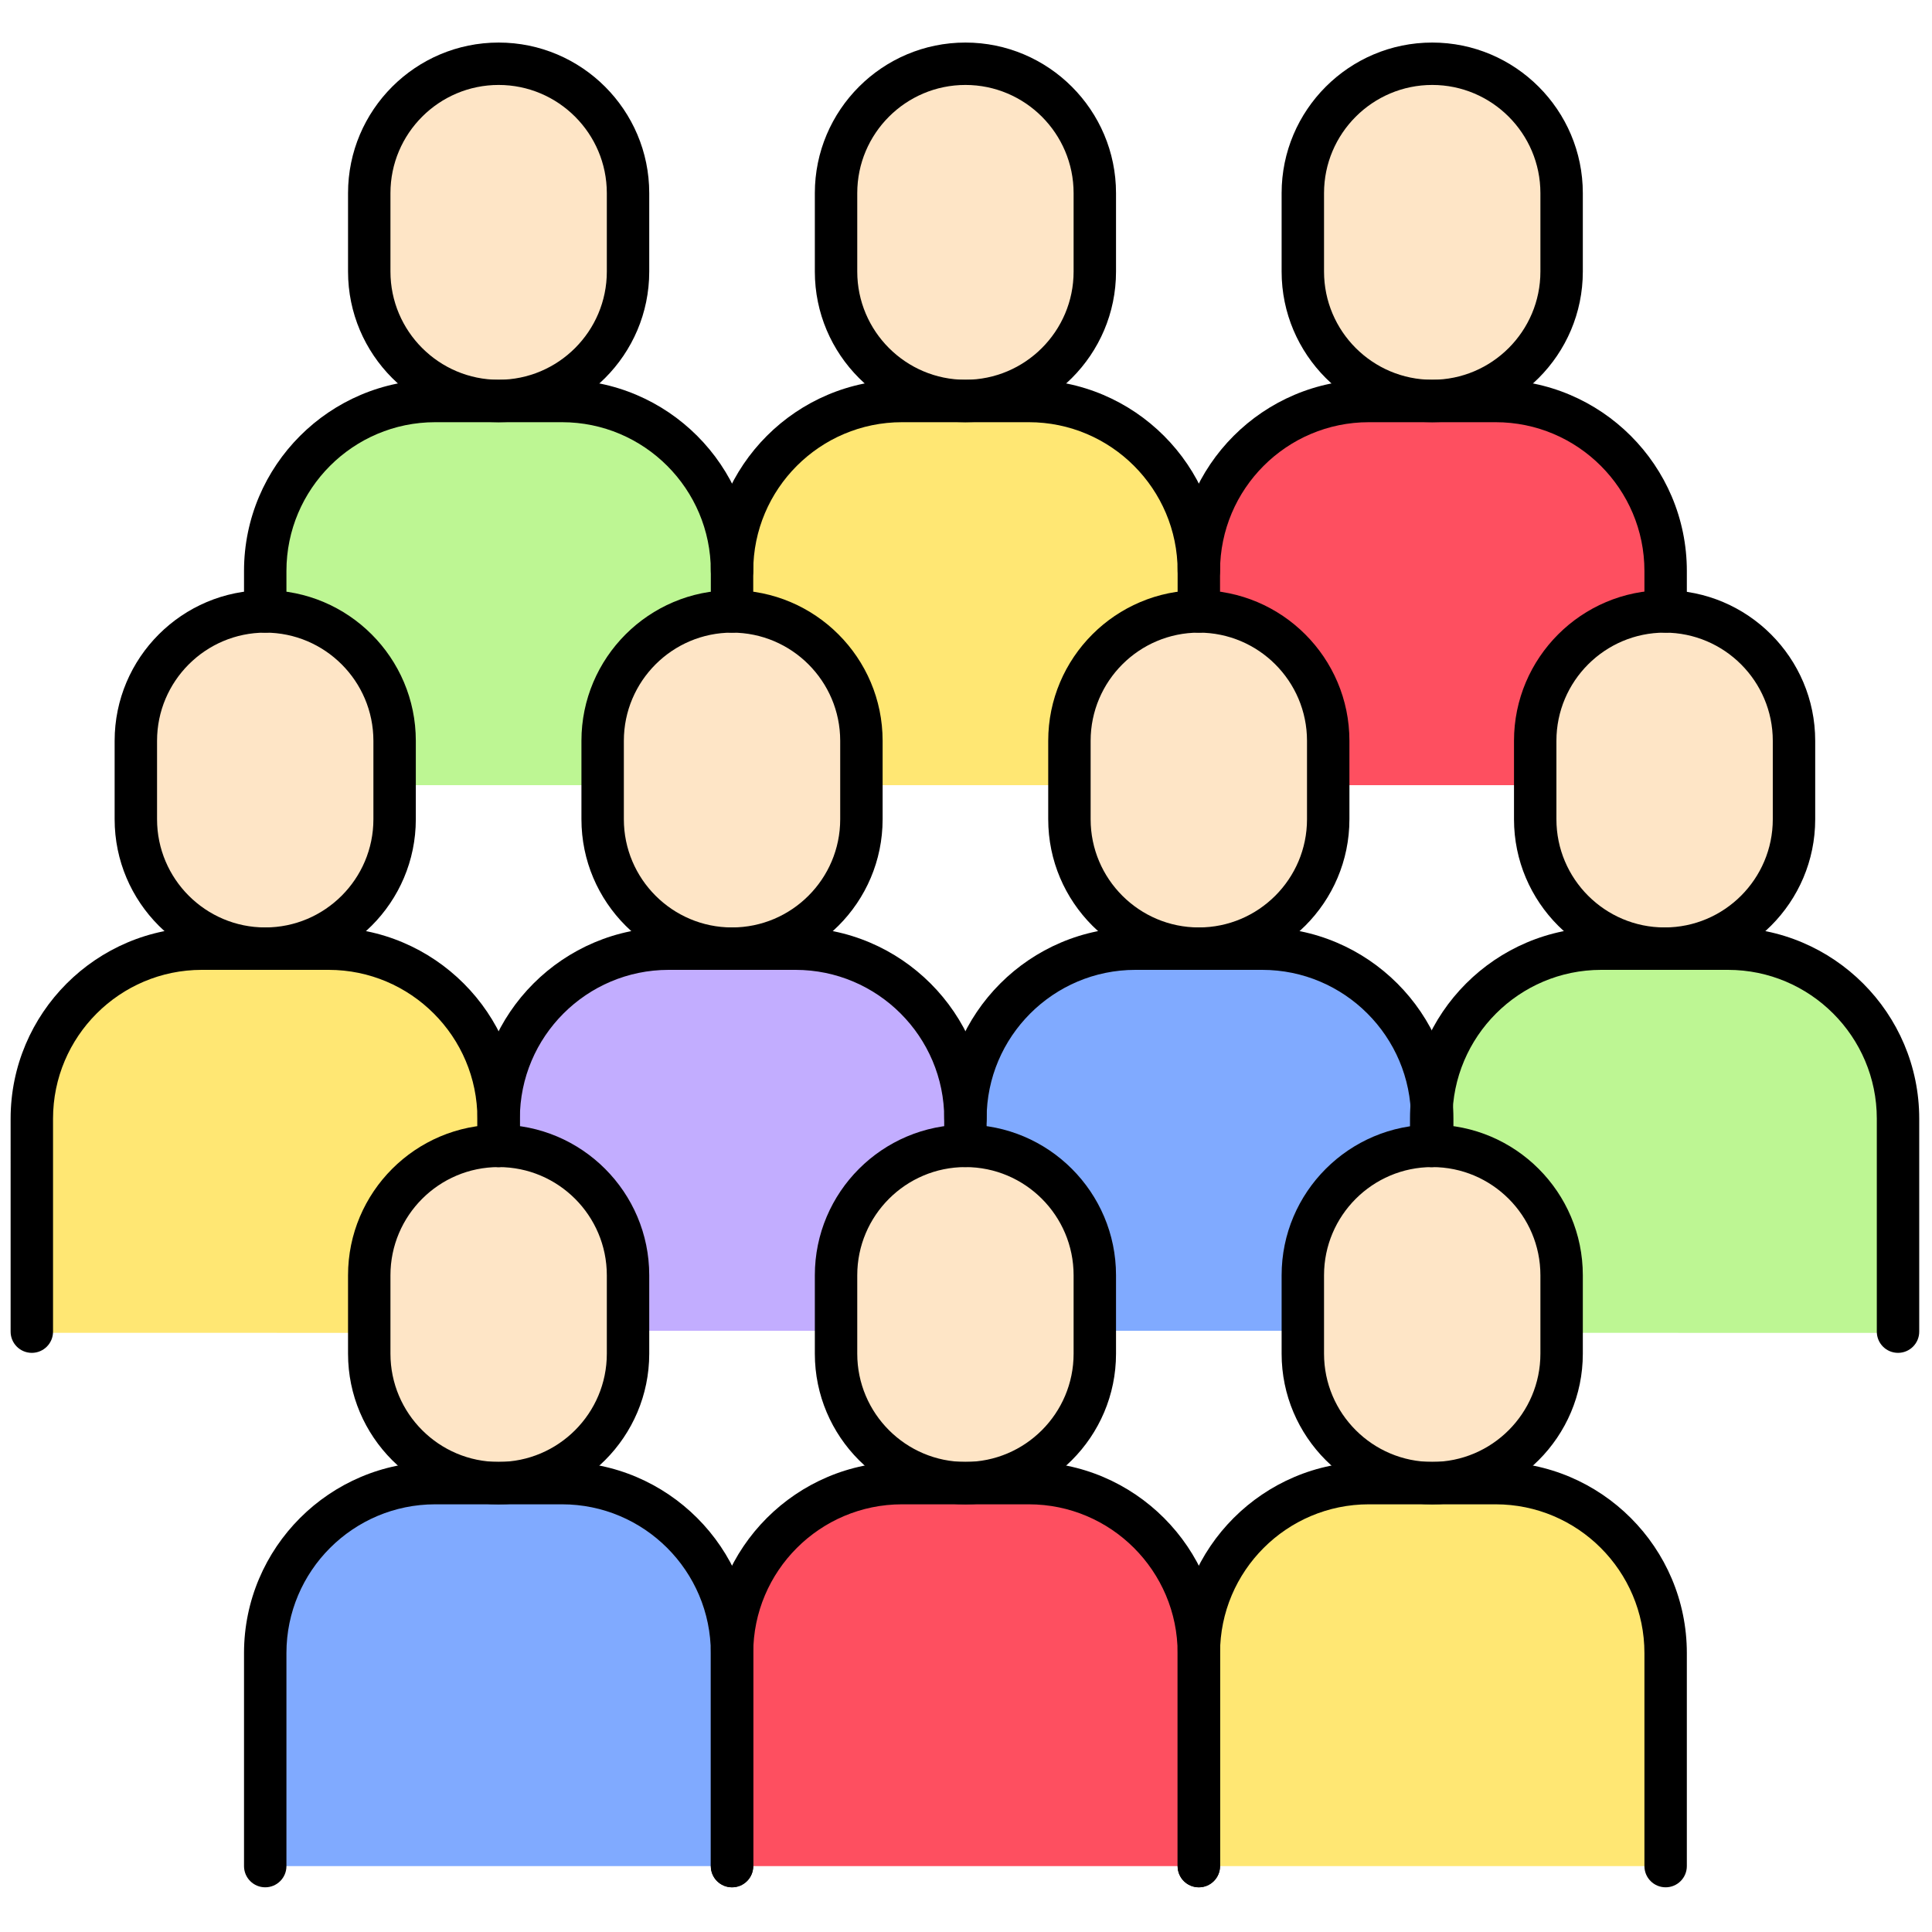 <svg xmlns="http://www.w3.org/2000/svg" xmlns:xlink="http://www.w3.org/1999/xlink" version="1.1" width="256" height="256" viewBox="0 0 256 256" xml:space="preserve">

<defs>
</defs>
    <g style="stroke: none; stroke-width: 0; stroke-dasharray: none; stroke-linecap: butt; stroke-linejoin: miter; stroke-miterlimit: 10; fill: none; fill-rule: nonzero; opacity: 1;" transform="translate(1.407 1.407) scale(2.81 2.81)" >
	<path d="M 11.927 36.524 V 26.463 c 0 -4.434 3.595 -8.029 8.029 -8.029 h 5.991 c 4.434 0 8.029 3.595 8.029 8.029 v 10.061" style="stroke: none; stroke-width: 1; stroke-dasharray: none; stroke-linecap: butt; stroke-linejoin: miter; stroke-miterlimit: 10; fill: rgb(189,246,147); fill-rule: nonzero; opacity: 1;" transform=" matrix(1 0 0 1 0 0) " stroke-linecap="round" />
        <path d="M 22.951 18.434 L 22.951 18.434 c -3.375 0 -6.111 -2.736 -6.111 -6.111 V 8.617 c 0 -3.375 2.736 -6.111 6.111 -6.111 h 0 c 3.375 0 6.111 2.736 6.111 6.111 v 3.706 C 29.063 15.698 26.327 18.434 22.951 18.434 z" style="stroke: none; stroke-width: 1; stroke-dasharray: none; stroke-linecap: butt; stroke-linejoin: miter; stroke-miterlimit: 10; fill: rgb(254,229,198); fill-rule: nonzero; opacity: 1;" transform=" matrix(1 0 0 1 0 0) " stroke-linecap="round" />
        <path d="M 33.976 36.524 V 26.463 c 0 -4.434 3.595 -8.029 8.029 -8.029 h 5.991 c 4.434 0 8.029 3.595 8.029 8.029 v 10.061" style="stroke: none; stroke-width: 1; stroke-dasharray: none; stroke-linecap: butt; stroke-linejoin: miter; stroke-miterlimit: 10; fill: rgb(255,231,115); fill-rule: nonzero; opacity: 1;" transform=" matrix(1 0 0 1 0 0) " stroke-linecap="round" />
        <path d="M 45 18.434 L 45 18.434 c -3.375 0 -6.111 -2.736 -6.111 -6.111 V 8.617 c 0 -3.375 2.736 -6.111 6.111 -6.111 h 0 c 3.375 0 6.111 2.736 6.111 6.111 v 3.706 C 51.111 15.698 48.375 18.434 45 18.434 z" style="stroke: none; stroke-width: 1; stroke-dasharray: none; stroke-linecap: butt; stroke-linejoin: miter; stroke-miterlimit: 10; fill: rgb(254,229,198); fill-rule: nonzero; opacity: 1;" transform=" matrix(1 0 0 1 0 0) " stroke-linecap="round" />
        <path d="M 56.024 36.524 V 26.463 c 0 -4.434 3.595 -8.029 8.029 -8.029 h 5.991 c 4.434 0 8.029 3.595 8.029 8.029 v 10.061" style="stroke: none; stroke-width: 1; stroke-dasharray: none; stroke-linecap: butt; stroke-linejoin: miter; stroke-miterlimit: 10; fill: rgb(254,79,96); fill-rule: nonzero; opacity: 1;" transform=" matrix(1 0 0 1 0 0) " stroke-linecap="round" />
        <path d="M 67.049 18.434 L 67.049 18.434 c -3.375 0 -6.111 -2.736 -6.111 -6.111 V 8.617 c 0 -3.375 2.736 -6.111 6.111 -6.111 h 0 c 3.375 0 6.111 2.736 6.111 6.111 v 3.706 C 73.16 15.698 70.424 18.434 67.049 18.434 z" style="stroke: none; stroke-width: 1; stroke-dasharray: none; stroke-linecap: butt; stroke-linejoin: miter; stroke-miterlimit: 10; fill: rgb(254,229,198); fill-rule: nonzero; opacity: 1;" transform=" matrix(1 0 0 1 0 0) " stroke-linecap="round" />
        <path d="M 22.951 62.251 V 52.19 c 0 -4.434 3.595 -8.029 8.029 -8.029 h 5.991 c 4.434 0 8.029 3.595 8.029 8.029 v 10.061" style="stroke: none; stroke-width: 1; stroke-dasharray: none; stroke-linecap: butt; stroke-linejoin: miter; stroke-miterlimit: 10; fill: rgb(194,173,255); fill-rule: nonzero; opacity: 1;" transform=" matrix(1 0 0 1 0 0) " stroke-linecap="round" />
        <path d="M 0.982 62.349 V 52.289 c 0 -4.434 3.595 -8.029 8.029 -8.029 h 5.991 c 4.434 0 8.029 3.595 8.029 8.029 v 10.061" style="stroke: none; stroke-width: 1; stroke-dasharray: none; stroke-linecap: butt; stroke-linejoin: miter; stroke-miterlimit: 10; fill: rgb(255,231,115); fill-rule: nonzero; opacity: 1;" transform=" matrix(1 0 0 1 0 0) " stroke-linecap="round" />
        <path d="M 45 62.251 V 52.19 c 0 -4.434 3.595 -8.029 8.029 -8.029 h 5.991 c 4.434 0 8.029 3.595 8.029 8.029 v 10.061" style="stroke: none; stroke-width: 1; stroke-dasharray: none; stroke-linecap: butt; stroke-linejoin: miter; stroke-miterlimit: 10; fill: rgb(128,170,255); fill-rule: nonzero; opacity: 1;" transform=" matrix(1 0 0 1 0 0) " stroke-linecap="round" />
        <path d="M 11.927 87.495 V 77.434 c 0 -4.434 3.595 -8.029 8.029 -8.029 h 5.991 c 4.434 0 8.029 3.595 8.029 8.029 v 10.061" style="stroke: none; stroke-width: 1; stroke-dasharray: none; stroke-linecap: butt; stroke-linejoin: miter; stroke-miterlimit: 10; fill: rgb(128,170,255); fill-rule: nonzero; opacity: 1;" transform=" matrix(1 0 0 1 0 0) " stroke-linecap="round" />
        <path d="M 22.951 69.405 L 22.951 69.405 c -3.375 0 -6.111 -2.736 -6.111 -6.111 v -3.706 c 0 -3.375 2.736 -6.111 6.111 -6.111 h 0 c 3.375 0 6.111 2.736 6.111 6.111 v 3.706 C 29.063 66.669 26.327 69.405 22.951 69.405 z" style="stroke: none; stroke-width: 1; stroke-dasharray: none; stroke-linecap: butt; stroke-linejoin: miter; stroke-miterlimit: 10; fill: rgb(254,229,198); fill-rule: nonzero; opacity: 1;" transform=" matrix(1 0 0 1 0 0) " stroke-linecap="round" />
        <path d="M 67.049 62.349 V 52.289 c 0 -4.434 3.595 -8.029 8.029 -8.029 h 5.991 c 4.434 0 8.029 3.595 8.029 8.029 v 10.061" style="stroke: none; stroke-width: 1; stroke-dasharray: none; stroke-linecap: butt; stroke-linejoin: miter; stroke-miterlimit: 10; fill: rgb(189,246,147); fill-rule: nonzero; opacity: 1;" transform=" matrix(1 0 0 1 0 0) " stroke-linecap="round" />
        <path d="M 33.976 87.495 V 77.434 c 0 -4.434 3.595 -8.029 8.029 -8.029 h 5.991 c 4.434 0 8.029 3.595 8.029 8.029 v 10.061" style="stroke: none; stroke-width: 1; stroke-dasharray: none; stroke-linecap: butt; stroke-linejoin: miter; stroke-miterlimit: 10; fill: rgb(254,79,96); fill-rule: nonzero; opacity: 1;" transform=" matrix(1 0 0 1 0 0) " stroke-linecap="round" />
        <path d="M 45 69.405 L 45 69.405 c -3.375 0 -6.111 -2.736 -6.111 -6.111 v -3.706 c 0 -3.375 2.736 -6.111 6.111 -6.111 h 0 c 3.375 0 6.111 2.736 6.111 6.111 v 3.706 C 51.111 66.669 48.375 69.405 45 69.405 z" style="stroke: none; stroke-width: 1; stroke-dasharray: none; stroke-linecap: butt; stroke-linejoin: miter; stroke-miterlimit: 10; fill: rgb(254,229,198); fill-rule: nonzero; opacity: 1;" transform=" matrix(1 0 0 1 0 0) " stroke-linecap="round" />
        <path d="M 56.024 87.495 V 77.434 c 0 -4.434 3.595 -8.029 8.029 -8.029 h 5.991 c 4.434 0 8.029 3.595 8.029 8.029 v 10.061" style="stroke: none; stroke-width: 1; stroke-dasharray: none; stroke-linecap: butt; stroke-linejoin: miter; stroke-miterlimit: 10; fill: rgb(255,231,115); fill-rule: nonzero; opacity: 1;" transform=" matrix(1 0 0 1 0 0) " stroke-linecap="round" />
        <path d="M 67.049 69.405 L 67.049 69.405 c -3.375 0 -6.111 -2.736 -6.111 -6.111 v -3.706 c 0 -3.375 2.736 -6.111 6.111 -6.111 h 0 c 3.375 0 6.111 2.736 6.111 6.111 v 3.706 C 73.16 66.669 70.424 69.405 67.049 69.405 z" style="stroke: none; stroke-width: 1; stroke-dasharray: none; stroke-linecap: butt; stroke-linejoin: miter; stroke-miterlimit: 10; fill: rgb(254,229,198); fill-rule: nonzero; opacity: 1;" transform=" matrix(1 0 0 1 0 0) " stroke-linecap="round" />
        <path d="M 33.976 44.161 L 33.976 44.161 c -3.375 0 -6.111 -2.736 -6.111 -6.111 v -3.706 c 0 -3.375 2.736 -6.111 6.111 -6.111 h 0 c 3.375 0 6.111 2.736 6.111 6.111 v 3.706 C 40.087 41.425 37.351 44.161 33.976 44.161 z" style="stroke: none; stroke-width: 1; stroke-dasharray: none; stroke-linecap: butt; stroke-linejoin: miter; stroke-miterlimit: 10; fill: rgb(254,229,198); fill-rule: nonzero; opacity: 1;" transform=" matrix(1 0 0 1 0 0) " stroke-linecap="round" />
        <path d="M 56.024 44.161 L 56.024 44.161 c -3.375 0 -6.111 -2.736 -6.111 -6.111 v -3.706 c 0 -3.375 2.736 -6.111 6.111 -6.111 h 0 c 3.375 0 6.111 2.736 6.111 6.111 v 3.706 C 62.136 41.425 59.4 44.161 56.024 44.161 z" style="stroke: none; stroke-width: 1; stroke-dasharray: none; stroke-linecap: butt; stroke-linejoin: miter; stroke-miterlimit: 10; fill: rgb(254,229,198); fill-rule: nonzero; opacity: 1;" transform=" matrix(1 0 0 1 0 0) " stroke-linecap="round" />
        <path d="M 78.073 44.26 L 78.073 44.26 c -3.375 0 -6.111 -2.736 -6.111 -6.111 v -3.706 c 0 -3.375 2.736 -6.111 6.111 -6.111 h 0 c 3.375 0 6.111 2.736 6.111 6.111 v 3.706 C 84.184 41.524 81.448 44.26 78.073 44.26 z" style="stroke: none; stroke-width: 1; stroke-dasharray: none; stroke-linecap: butt; stroke-linejoin: miter; stroke-miterlimit: 10; fill: rgb(254,229,198); fill-rule: nonzero; opacity: 1;" transform=" matrix(1 0 0 1 0 0) " stroke-linecap="round" />
        <path d="M 12.006 44.26 L 12.006 44.26 c -3.375 0 -6.111 -2.736 -6.111 -6.111 v -3.706 c 0 -3.375 2.736 -6.111 6.111 -6.111 h 0 c 3.375 0 6.111 2.736 6.111 6.111 v 3.706 C 18.117 41.524 15.381 44.26 12.006 44.26 z" style="stroke: none; stroke-width: 1; stroke-dasharray: none; stroke-linecap: butt; stroke-linejoin: miter; stroke-miterlimit: 10; fill: rgb(254,229,198); fill-rule: nonzero; opacity: 1;" transform=" matrix(1 0 0 1 0 0) " stroke-linecap="round" />
        <path d="M 34.018 88.495 c -0.552 0 -1 -0.447 -1 -1 V 77.45 c 0 -3.868 -3.147 -7.015 -7.016 -7.015 h -5.981 c -3.868 0 -7.015 3.146 -7.015 7.015 v 10.045 c 0 0.553 -0.448 1 -1 1 s -1 -0.447 -1 -1 V 77.45 c 0 -4.971 4.044 -9.015 9.015 -9.015 h 5.981 c 4.971 0 9.016 4.044 9.016 9.015 v 10.045 C 35.018 88.048 34.57 88.495 34.018 88.495 z" style="stroke: none; stroke-width: 1; stroke-dasharray: none; stroke-linecap: butt; stroke-linejoin: miter; stroke-miterlimit: 10; fill: rgb(0,0,0); fill-rule: nonzero; opacity: 1;" transform=" matrix(1 0 0 1 0 0) " stroke-linecap="round" />
        <path d="M 23.012 70.436 c -3.916 0 -7.101 -3.186 -7.101 -7.102 v -3.7 c 0 -3.915 3.186 -7.101 7.101 -7.101 c 3.916 0 7.102 3.186 7.102 7.101 v 3.7 C 30.113 67.25 26.928 70.436 23.012 70.436 z M 23.012 54.533 c -2.813 0 -5.101 2.288 -5.101 5.101 v 3.7 c 0 2.813 2.289 5.102 5.101 5.102 c 2.813 0 5.102 -2.288 5.102 -5.102 v -3.7 C 28.113 56.821 25.825 54.533 23.012 54.533 z" style="stroke: none; stroke-width: 1; stroke-dasharray: none; stroke-linecap: butt; stroke-linejoin: miter; stroke-miterlimit: 10; fill: rgb(0,0,0); fill-rule: nonzero; opacity: 1;" transform=" matrix(1 0 0 1 0 0) " stroke-linecap="round" />
        <path d="M 56.03 88.495 c -0.553 0 -1 -0.447 -1 -1 V 77.45 c 0 -3.868 -3.147 -7.015 -7.016 -7.015 h -5.981 c -3.868 0 -7.015 3.146 -7.015 7.015 v 10.045 c 0 0.553 -0.448 1 -1 1 s -1 -0.447 -1 -1 V 77.45 c 0 -4.971 4.044 -9.015 9.015 -9.015 h 5.981 c 4.972 0 9.016 4.044 9.016 9.015 v 10.045 C 57.03 88.048 56.583 88.495 56.03 88.495 z" style="stroke: none; stroke-width: 1; stroke-dasharray: none; stroke-linecap: butt; stroke-linejoin: miter; stroke-miterlimit: 10; fill: rgb(0,0,0); fill-rule: nonzero; opacity: 1;" transform=" matrix(1 0 0 1 0 0) " stroke-linecap="round" />
        <path d="M 45.024 70.436 c -3.916 0 -7.101 -3.186 -7.101 -7.102 v -3.7 c 0 -3.915 3.186 -7.101 7.101 -7.101 s 7.101 3.186 7.101 7.101 v 3.7 C 52.125 67.25 48.939 70.436 45.024 70.436 z M 45.024 54.533 c -2.813 0 -5.101 2.288 -5.101 5.101 v 3.7 c 0 2.813 2.289 5.102 5.101 5.102 c 2.813 0 5.101 -2.288 5.101 -5.102 v -3.7 C 50.125 56.821 47.837 54.533 45.024 54.533 z" style="stroke: none; stroke-width: 1; stroke-dasharray: none; stroke-linecap: butt; stroke-linejoin: miter; stroke-miterlimit: 10; fill: rgb(0,0,0); fill-rule: nonzero; opacity: 1;" transform=" matrix(1 0 0 1 0 0) " stroke-linecap="round" />
        <path d="M 78.042 88.495 c -0.553 0 -1 -0.447 -1 -1 V 77.45 c 0 -3.868 -3.147 -7.015 -7.016 -7.015 h -5.981 c -3.868 0 -7.015 3.146 -7.015 7.015 v 10.045 c 0 0.553 -0.447 1 -1 1 s -1 -0.447 -1 -1 V 77.45 c 0 -4.971 4.044 -9.015 9.015 -9.015 h 5.981 c 4.972 0 9.016 4.044 9.016 9.015 v 10.045 C 79.042 88.048 78.595 88.495 78.042 88.495 z" style="stroke: none; stroke-width: 1; stroke-dasharray: none; stroke-linecap: butt; stroke-linejoin: miter; stroke-miterlimit: 10; fill: rgb(0,0,0); fill-rule: nonzero; opacity: 1;" transform=" matrix(1 0 0 1 0 0) " stroke-linecap="round" />
        <path d="M 67.036 70.436 c -3.916 0 -7.102 -3.186 -7.102 -7.102 v -3.7 c 0 -3.915 3.186 -7.101 7.102 -7.101 c 3.915 0 7.101 3.186 7.101 7.101 v 3.7 C 74.137 67.25 70.951 70.436 67.036 70.436 z M 67.036 54.533 c -2.813 0 -5.102 2.288 -5.102 5.101 v 3.7 c 0 2.813 2.288 5.102 5.102 5.102 c 2.813 0 5.101 -2.288 5.101 -5.102 v -3.7 C 72.137 56.821 69.849 54.533 67.036 54.533 z" style="stroke: none; stroke-width: 1; stroke-dasharray: none; stroke-linecap: butt; stroke-linejoin: miter; stroke-miterlimit: 10; fill: rgb(0,0,0); fill-rule: nonzero; opacity: 1;" transform=" matrix(1 0 0 1 0 0) " stroke-linecap="round" />
        <path d="M 23.012 54.533 c -0.552 0 -1 -0.447 -1 -1 v -1.284 c 0 -4.972 4.044 -9.016 9.016 -9.016 h 5.981 c 4.971 0 9.016 4.044 9.016 9.016 c 0 0.553 -0.448 1 -1 1 s -1 -0.447 -1 -1 c 0 -3.868 -3.147 -7.016 -7.015 -7.016 h -5.981 c -3.869 0 -7.016 3.147 -7.016 7.016 v 1.284 C 24.012 54.086 23.564 54.533 23.012 54.533 z" style="stroke: none; stroke-width: 1; stroke-dasharray: none; stroke-linecap: butt; stroke-linejoin: miter; stroke-miterlimit: 10; fill: rgb(0,0,0); fill-rule: nonzero; opacity: 1;" transform=" matrix(1 0 0 1 0 0) " stroke-linecap="round" />
        <path d="M 67.036 54.533 c -0.553 0 -1 -0.447 -1 -1 v -1.284 c 0 -3.868 -3.147 -7.016 -7.016 -7.016 h -5.981 c -3.868 0 -7.016 3.147 -7.016 7.016 v 1.284 c 0 0.553 -0.447 1 -1 1 s -1 -0.447 -1 -1 v -1.284 c 0 -4.972 4.044 -9.016 9.015 -9.016 h 5.981 c 4.972 0 9.016 4.044 9.016 9.016 v 1.284 C 68.036 54.086 67.589 54.533 67.036 54.533 z" style="stroke: none; stroke-width: 1; stroke-dasharray: none; stroke-linecap: butt; stroke-linejoin: miter; stroke-miterlimit: 10; fill: rgb(0,0,0); fill-rule: nonzero; opacity: 1;" transform=" matrix(1 0 0 1 0 0) " stroke-linecap="round" />
        <path d="M 34.018 45.233 c -3.916 0 -7.101 -3.186 -7.101 -7.101 v -3.7 c 0 -3.916 3.186 -7.101 7.101 -7.101 s 7.101 3.186 7.101 7.101 v 3.7 C 41.119 42.048 37.934 45.233 34.018 45.233 z M 34.018 29.331 c -2.813 0 -5.101 2.289 -5.101 5.101 v 3.7 c 0 2.813 2.289 5.101 5.101 5.101 s 5.101 -2.289 5.101 -5.101 v -3.7 C 39.119 31.62 36.831 29.331 34.018 29.331 z" style="stroke: none; stroke-width: 1; stroke-dasharray: none; stroke-linecap: butt; stroke-linejoin: miter; stroke-miterlimit: 10; fill: rgb(0,0,0); fill-rule: nonzero; opacity: 1;" transform=" matrix(1 0 0 1 0 0) " stroke-linecap="round" />
        <path d="M 56.03 45.233 c -3.916 0 -7.102 -3.186 -7.102 -7.101 v -3.7 c 0 -3.916 3.186 -7.101 7.102 -7.101 c 3.915 0 7.101 3.186 7.101 7.101 v 3.7 C 63.131 42.048 59.945 45.233 56.03 45.233 z M 56.03 29.331 c -2.813 0 -5.102 2.289 -5.102 5.101 v 3.7 c 0 2.813 2.288 5.101 5.102 5.101 c 2.813 0 5.101 -2.289 5.101 -5.101 v -3.7 C 61.131 31.62 58.843 29.331 56.03 29.331 z" style="stroke: none; stroke-width: 1; stroke-dasharray: none; stroke-linecap: butt; stroke-linejoin: miter; stroke-miterlimit: 10; fill: rgb(0,0,0); fill-rule: nonzero; opacity: 1;" transform=" matrix(1 0 0 1 0 0) " stroke-linecap="round" />
        <path d="M 12.006 29.331 c -0.552 0 -1 -0.448 -1 -1 v -1.908 c 0 -4.971 4.044 -9.015 9.015 -9.015 h 5.981 c 4.971 0 9.016 4.044 9.016 9.015 c 0 0.552 -0.448 1 -1 1 s -1 -0.448 -1 -1 c 0 -3.868 -3.147 -7.015 -7.016 -7.015 h -5.981 c -3.868 0 -7.015 3.147 -7.015 7.015 v 1.908 C 13.006 28.883 12.558 29.331 12.006 29.331 z" style="stroke: none; stroke-width: 1; stroke-dasharray: none; stroke-linecap: butt; stroke-linejoin: miter; stroke-miterlimit: 10; fill: rgb(0,0,0); fill-rule: nonzero; opacity: 1;" transform=" matrix(1 0 0 1 0 0) " stroke-linecap="round" />
        <path d="M 23.012 19.408 c -3.916 0 -7.101 -3.186 -7.101 -7.101 v -3.7 c 0 -3.916 3.186 -7.101 7.101 -7.101 c 3.916 0 7.102 3.186 7.102 7.101 v 3.7 C 30.113 16.222 26.928 19.408 23.012 19.408 z M 23.012 3.505 c -2.813 0 -5.101 2.289 -5.101 5.101 v 3.7 c 0 2.813 2.289 5.101 5.101 5.101 c 2.813 0 5.102 -2.289 5.102 -5.101 v -3.7 C 28.113 5.794 25.825 3.505 23.012 3.505 z" style="stroke: none; stroke-width: 1; stroke-dasharray: none; stroke-linecap: butt; stroke-linejoin: miter; stroke-miterlimit: 10; fill: rgb(0,0,0); fill-rule: nonzero; opacity: 1;" transform=" matrix(1 0 0 1 0 0) " stroke-linecap="round" />
        <path d="M 34.018 29.331 c -0.552 0 -1 -0.448 -1 -1 v -1.908 c 0 -4.971 4.044 -9.015 9.015 -9.015 h 5.981 c 4.972 0 9.016 4.044 9.016 9.015 c 0 0.552 -0.447 1 -1 1 s -1 -0.448 -1 -1 c 0 -3.868 -3.147 -7.015 -7.016 -7.015 h -5.981 c -3.868 0 -7.015 3.147 -7.015 7.015 v 1.908 C 35.018 28.883 34.57 29.331 34.018 29.331 z" style="stroke: none; stroke-width: 1; stroke-dasharray: none; stroke-linecap: butt; stroke-linejoin: miter; stroke-miterlimit: 10; fill: rgb(0,0,0); fill-rule: nonzero; opacity: 1;" transform=" matrix(1 0 0 1 0 0) " stroke-linecap="round" />
        <path d="M 45.024 19.408 c -3.916 0 -7.101 -3.186 -7.101 -7.101 v -3.7 c 0 -3.916 3.186 -7.101 7.101 -7.101 s 7.101 3.186 7.101 7.101 v 3.7 C 52.125 16.222 48.939 19.408 45.024 19.408 z M 45.024 3.505 c -2.813 0 -5.101 2.289 -5.101 5.101 v 3.7 c 0 2.813 2.289 5.101 5.101 5.101 c 2.813 0 5.101 -2.289 5.101 -5.101 v -3.7 C 50.125 5.794 47.837 3.505 45.024 3.505 z" style="stroke: none; stroke-width: 1; stroke-dasharray: none; stroke-linecap: butt; stroke-linejoin: miter; stroke-miterlimit: 10; fill: rgb(0,0,0); fill-rule: nonzero; opacity: 1;" transform=" matrix(1 0 0 1 0 0) " stroke-linecap="round" />
        <path d="M 78.042 29.331 c -0.553 0 -1 -0.448 -1 -1 v -1.908 c 0 -3.868 -3.147 -7.015 -7.016 -7.015 h -5.981 c -3.868 0 -7.015 3.147 -7.015 7.015 v 1.908 c 0 0.552 -0.447 1 -1 1 s -1 -0.448 -1 -1 v -1.908 c 0 -4.971 4.044 -9.015 9.015 -9.015 h 5.981 c 4.972 0 9.016 4.044 9.016 9.015 v 1.908 C 79.042 28.883 78.595 29.331 78.042 29.331 z" style="stroke: none; stroke-width: 1; stroke-dasharray: none; stroke-linecap: butt; stroke-linejoin: miter; stroke-miterlimit: 10; fill: rgb(0,0,0); fill-rule: nonzero; opacity: 1;" transform=" matrix(1 0 0 1 0 0) " stroke-linecap="round" />
        <path d="M 67.036 19.408 c -3.916 0 -7.102 -3.186 -7.102 -7.101 v -3.7 c 0 -3.916 3.186 -7.101 7.102 -7.101 c 3.915 0 7.101 3.186 7.101 7.101 v 3.7 C 74.137 16.222 70.951 19.408 67.036 19.408 z M 67.036 3.505 c -2.813 0 -5.102 2.289 -5.102 5.101 v 3.7 c 0 2.813 2.288 5.101 5.102 5.101 c 2.813 0 5.101 -2.289 5.101 -5.101 v -3.7 C 72.137 5.794 69.849 3.505 67.036 3.505 z" style="stroke: none; stroke-width: 1; stroke-dasharray: none; stroke-linecap: butt; stroke-linejoin: miter; stroke-miterlimit: 10; fill: rgb(0,0,0); fill-rule: nonzero; opacity: 1;" transform=" matrix(1 0 0 1 0 0) " stroke-linecap="round" />
        <path d="M 77.994 45.233 c -3.916 0 -7.102 -3.186 -7.102 -7.101 v -3.7 c 0 -3.916 3.186 -7.101 7.102 -7.101 c 3.915 0 7.101 3.186 7.101 7.101 v 3.7 C 85.095 42.048 81.909 45.233 77.994 45.233 z M 77.994 29.331 c -2.813 0 -5.102 2.289 -5.102 5.101 v 3.7 c 0 2.813 2.288 5.101 5.102 5.101 c 2.813 0 5.101 -2.289 5.101 -5.101 v -3.7 C 83.095 31.62 80.807 29.331 77.994 29.331 z" style="stroke: none; stroke-width: 1; stroke-dasharray: none; stroke-linecap: butt; stroke-linejoin: miter; stroke-miterlimit: 10; fill: rgb(0,0,0); fill-rule: nonzero; opacity: 1;" transform=" matrix(1 0 0 1 0 0) " stroke-linecap="round" />
        <path d="M 89 63.293 c -0.553 0 -1 -0.447 -1 -1 V 52.249 c 0 -3.868 -3.147 -7.016 -7.016 -7.016 h -5.981 c -3.868 0 -7.015 3.147 -7.015 7.016 v 1.284 c 0 0.553 -0.447 1 -1 1 s -1 -0.447 -1 -1 v -1.284 c 0 -4.972 4.044 -9.016 9.015 -9.016 h 5.981 c 4.972 0 9.016 4.044 9.016 9.016 v 10.044 C 90 62.846 89.553 63.293 89 63.293 z" style="stroke: none; stroke-width: 1; stroke-dasharray: none; stroke-linecap: butt; stroke-linejoin: miter; stroke-miterlimit: 10; fill: rgb(0,0,0); fill-rule: nonzero; opacity: 1;" transform=" matrix(1 0 0 1 0 0) " stroke-linecap="round" />
        <path d="M 12.006 45.233 c -3.916 0 -7.101 -3.186 -7.101 -7.101 v -3.7 c 0 -3.916 3.186 -7.101 7.101 -7.101 s 7.101 3.186 7.101 7.101 v 3.7 C 19.107 42.048 15.921 45.233 12.006 45.233 z M 12.006 29.331 c -2.813 0 -5.101 2.289 -5.101 5.101 v 3.7 c 0 2.813 2.289 5.101 5.101 5.101 s 5.101 -2.289 5.101 -5.101 v -3.7 C 17.107 31.62 14.818 29.331 12.006 29.331 z" style="stroke: none; stroke-width: 1; stroke-dasharray: none; stroke-linecap: butt; stroke-linejoin: miter; stroke-miterlimit: 10; fill: rgb(0,0,0); fill-rule: nonzero; opacity: 1;" transform=" matrix(1 0 0 1 0 0) " stroke-linecap="round" />
        <path d="M 1 63.293 c -0.552 0 -1 -0.447 -1 -1 V 52.249 c 0 -4.972 4.044 -9.016 9.015 -9.016 h 5.981 c 4.971 0 9.015 4.044 9.015 9.016 v 1.284 c 0 0.553 -0.448 1 -1 1 s -1 -0.447 -1 -1 v -1.284 c 0 -3.868 -3.147 -7.016 -7.015 -7.016 H 9.015 C 5.147 45.233 2 48.381 2 52.249 v 10.044 C 2 62.846 1.552 63.293 1 63.293 z" style="stroke: none; stroke-width: 1; stroke-dasharray: none; stroke-linecap: butt; stroke-linejoin: miter; stroke-miterlimit: 10; fill: rgb(0,0,0); fill-rule: nonzero; opacity: 1;" transform=" matrix(1 0 0 1 0 0) " stroke-linecap="round" />
</g>
</svg>
